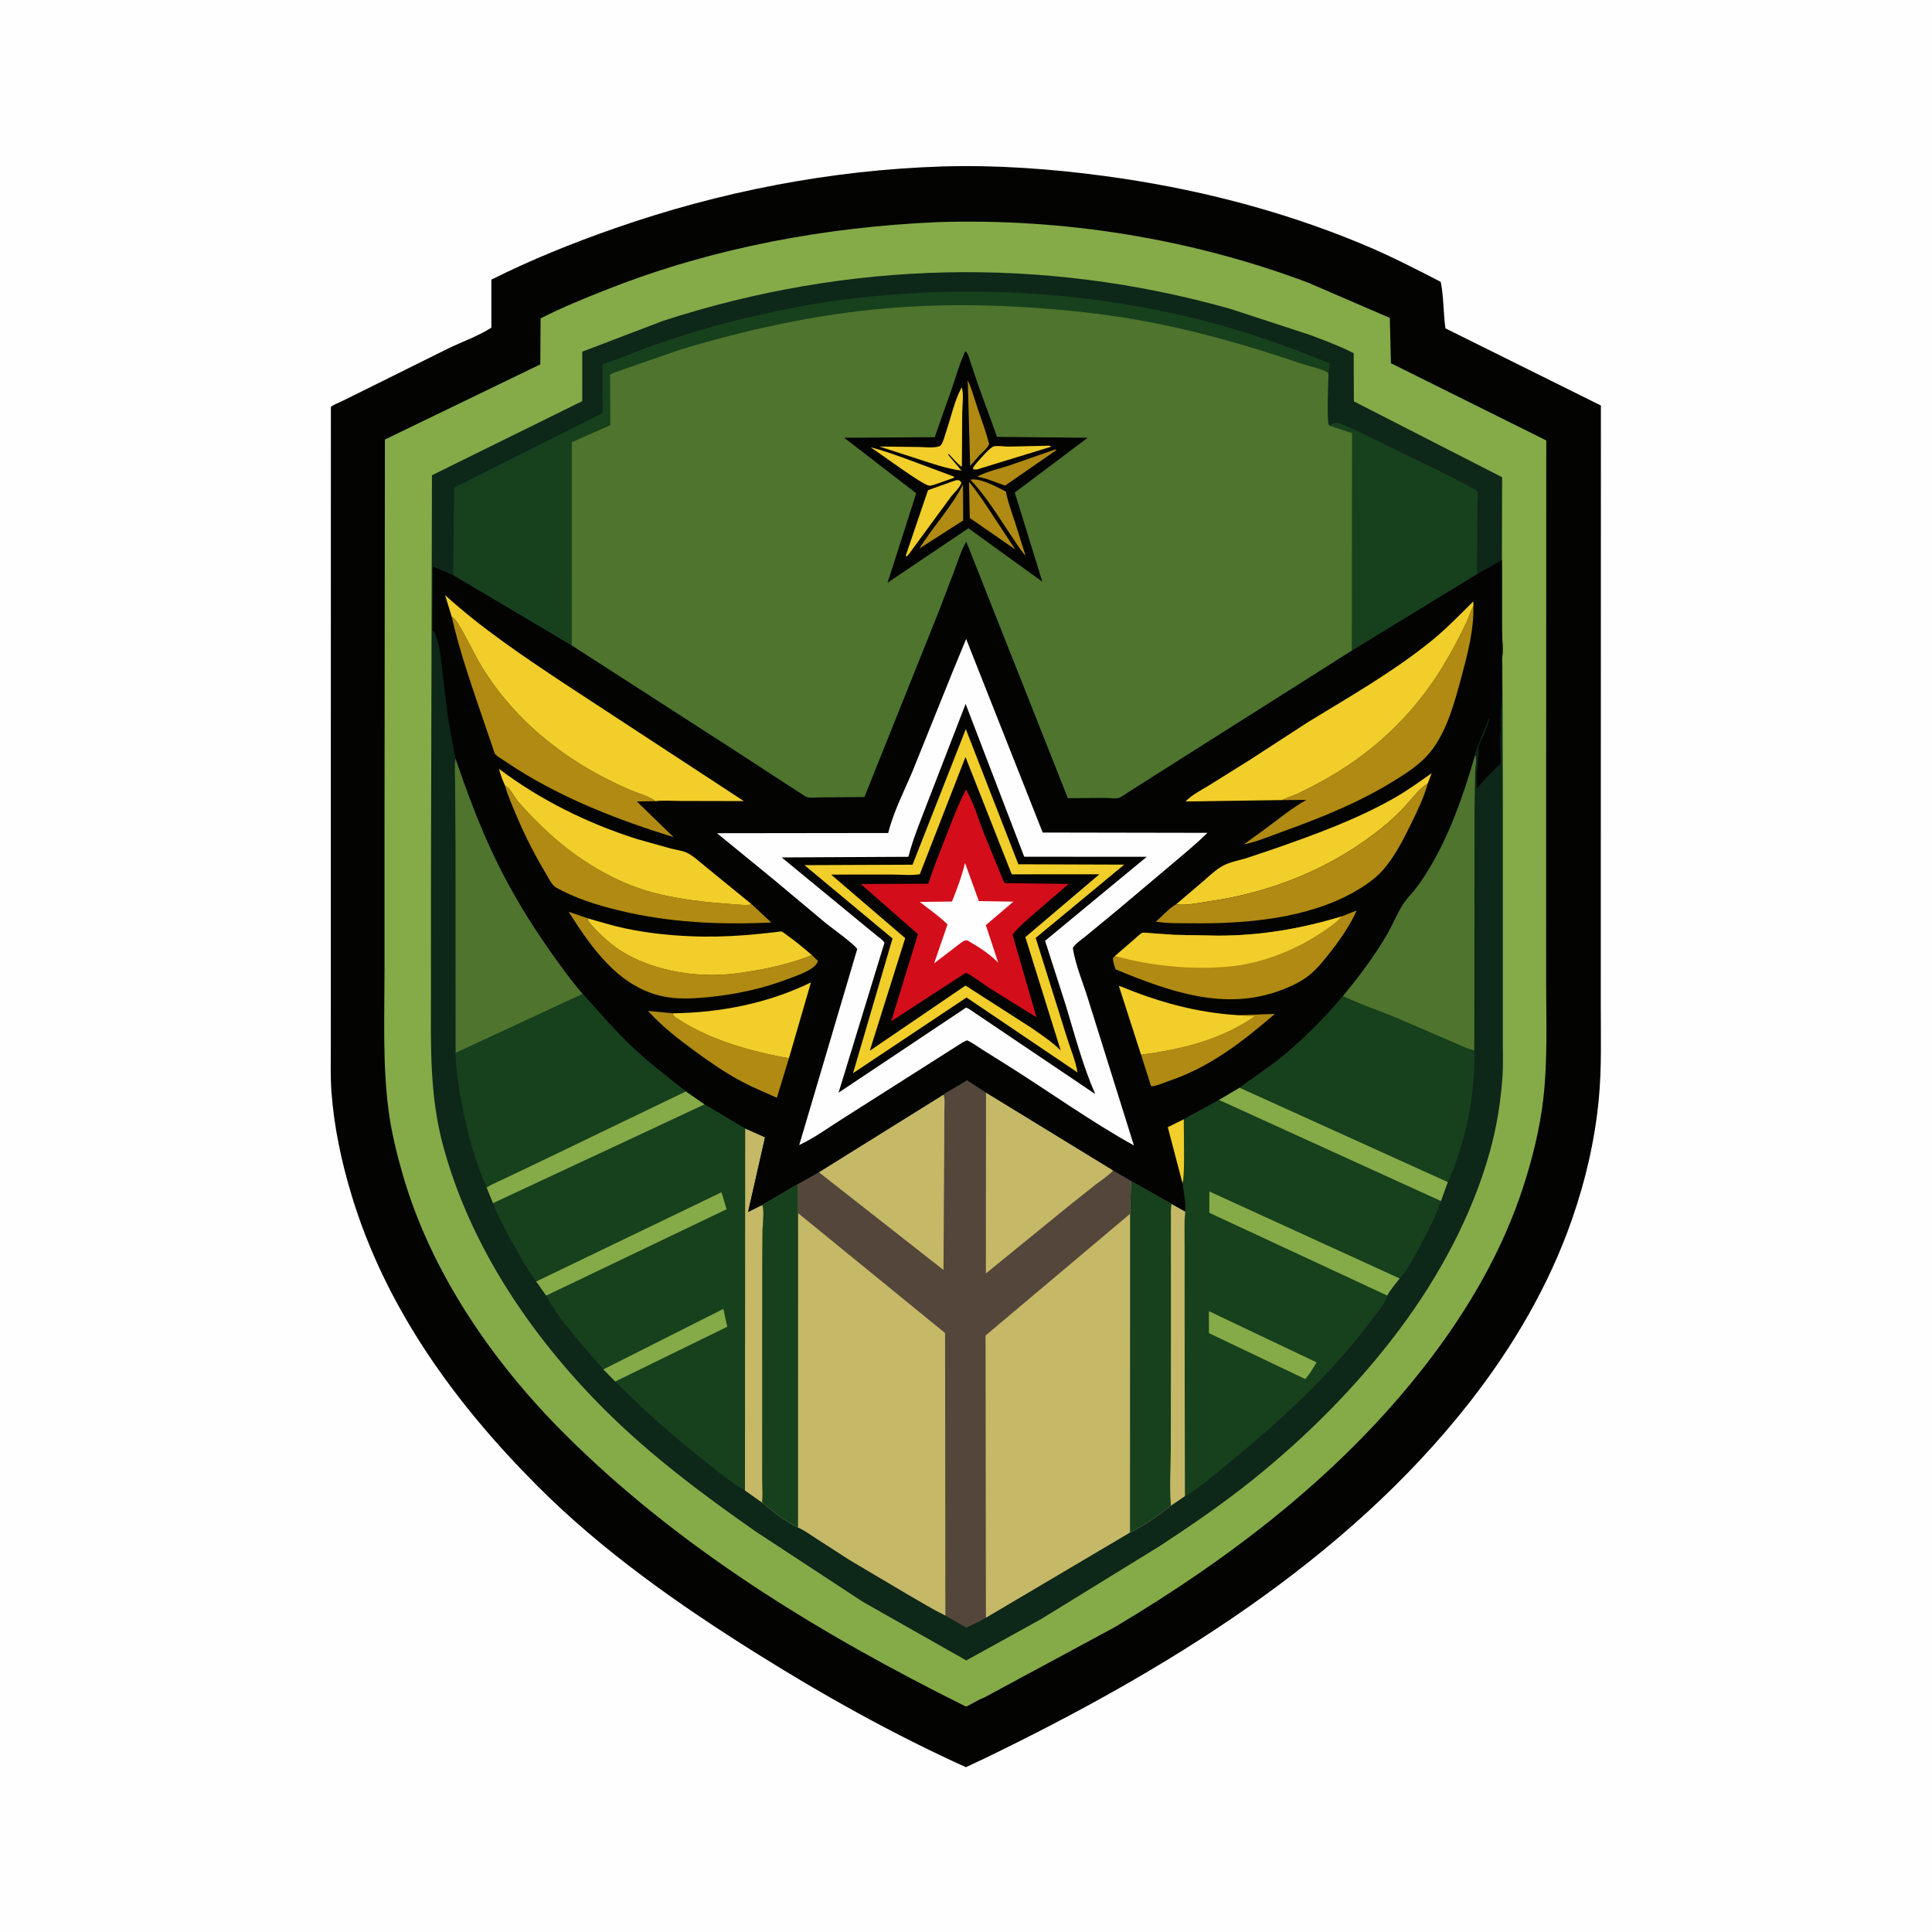 <svg version="1.1" xmlns="http://www.w3.org/2000/svg" style="display: block;" viewBox="0 0 2048 2048" width="1024" height="1024">
<path transform="translate(0,0)" fill="rgb(254,254,254)" d="M -0 -0 L 2048 0 L 2048 2048 L -0 2048 L -0 -0 z"/>
<path transform="translate(0,0)" fill="rgb(3,3,2)" d="M 999.44 176.438 C 1056.29 174.783 1113.87 178.928 1170.21 186.485 C 1263.94 199.055 1355.21 221.988 1442.68 258.21 C 1471.62 270.193 1499.46 284.369 1527.24 298.778 C 1530.46 314.66 1529.93 331.893 1532.22 348.061 L 1697.02 429.859 L 1696.91 915.249 L 1696.89 1064.85 C 1696.86 1098.23 1697.97 1132.02 1694.77 1165.28 C 1690.56 1208.93 1680.79 1251.19 1666.39 1292.57 C 1641.92 1362.87 1603.72 1427.83 1557.95 1486.32 C 1425.74 1655.29 1234.16 1771.84 1043.55 1864.08 L 1023.89 1873.3 C 946.427 1838.24 871.822 1796.53 799.851 1751.36 C 718.747 1700.46 638.4 1643.92 570.5 1576.01 C 482.804 1488.3 409.025 1387.07 372.702 1267 C 361.981 1231.56 354.107 1194.76 351.378 1157.79 C 350.2 1141.84 350.683 1125.61 350.678 1109.62 L 350.686 1034.23 L 350.686 859.876 L 350.753 431.369 C 353.51 428.924 357.903 427.467 361.282 425.843 L 380.926 416.169 L 475.022 369.443 C 489.906 362.22 507.01 356.214 520.866 347.342 L 520.852 296.452 C 562.844 275.357 606.851 257.678 651.188 242.174 C 763.239 202.991 880.731 180.152 999.44 176.438 z"/>
<path transform="translate(0,0)" fill="rgb(133,170,72)" d="M 994.583 235.432 C 1127.38 231.335 1261.79 252.749 1386.23 299.454 L 1473.28 336.997 L 1474.45 385.037 L 1639.12 466.896 L 1638.99 851.65 L 1638.97 1039.55 C 1638.96 1081.11 1640.72 1123.68 1635.95 1165 C 1632.36 1195.98 1624.7 1226.95 1615.17 1256.61 C 1593.23 1324.91 1556.96 1387.33 1513.41 1444.03 C 1424.06 1560.34 1306.86 1650.24 1181.63 1724.9 L 1043.33 1799.46 C 1036.83 1801.69 1030.47 1806.41 1023.95 1809.06 C 869.552 1732.28 719.203 1641.17 596.83 1518.32 C 521.166 1442.37 456.331 1347.83 426.59 1243.97 C 420.438 1222.48 414.941 1199.99 411.997 1177.83 C 405.433 1128.42 407.61 1077.62 407.6 1027.87 L 407.599 872.691 L 408.021 465.904 L 572.765 386.241 L 573.033 337.498 C 596.769 325.41 621.699 315.333 646.487 305.642 C 757.571 262.215 875.692 240.587 994.583 235.432 z"/>
<path transform="translate(0,0)" fill="rgb(13,39,25)" d="M 1592.15 698.491 C 1593 703.832 1592.56 709.765 1592.61 715.171 L 1592.78 746.725 L 1593.06 854.858 L 1593.08 1044.51 L 1593.07 1106.22 C 1593.05 1117.25 1593.51 1128.56 1592.8 1139.55 C 1590.99 1167.33 1586.63 1194.55 1579.15 1221.36 C 1560.31 1288.86 1524.95 1354.08 1482.98 1409.96 C 1438.46 1469.23 1385.45 1522.45 1327.66 1568.84 C 1296.43 1593.91 1263.25 1616.62 1229.82 1638.62 L 1103.27 1716.5 L 1024.29 1760.12 L 914.355 1697.81 L 801.352 1623.64 C 744.645 1584.03 688.848 1542.31 639.886 1493.24 C 562.652 1415.83 498.301 1320.66 469.647 1214.28 C 455.021 1159.99 456.781 1106.29 456.795 1050.68 L 456.875 917.514 L 457.883 503.779 L 617.183 425.242 L 617.21 372.795 L 702.719 340.17 C 899.3 276.254 1105.38 271.247 1304.37 327.46 L 1388.16 354.879 C 1403.95 360.8 1419.95 366.697 1434.99 374.362 L 1435.16 425.488 L 1592.31 505.879 L 1592.11 593.73 L 1592.18 668.155 C 1592.2 677.243 1593.85 689.74 1592.15 698.491 z"/>
<path transform="translate(0,0)" fill="rgb(78,116,45)" d="M 482.906 803.861 C 495.055 839.558 508.323 875.254 524.648 909.271 C 541.3 943.968 561.178 976.88 583.345 1008.3 C 594.212 1023.71 605.378 1039.42 617.825 1053.6 L 482.952 1116.24 L 482.877 900.859 L 482.444 833.395 C 482.437 823.785 481.443 813.325 482.906 803.861 z"/>
<path transform="translate(0,0)" fill="rgb(78,116,45)" d="M 1563.57 800.225 C 1565.91 804.277 1563.95 813.146 1563.74 818.036 L 1563.07 856.665 L 1562.83 1113.69 C 1554.11 1111.52 1545.4 1107.05 1537.12 1103.57 L 1483.87 1080.62 C 1463.88 1072.08 1442.88 1065.23 1423.26 1055.96 C 1439.95 1035.97 1456.4 1014.03 1469.6 991.6 C 1475.81 981.044 1480.41 969.418 1486.82 959.06 C 1490.38 953.308 1495.56 948.135 1499.82 942.858 C 1504.54 937.011 1508.76 930.615 1512.73 924.244 C 1535.89 887.153 1551.6 842.136 1563.57 800.225 z"/>
<path transform="translate(0,0)" fill="rgb(23,64,29)" d="M 1408.9 451.052 C 1413.23 448.952 1415.66 447.115 1420.5 448.749 L 1434.2 454.778 C 1446.79 460.806 1565.11 517.384 1566.19 520.824 C 1567.31 524.426 1566.21 532.136 1566.2 536.078 L 1565.93 584 C 1565.86 591.999 1565.05 600.568 1565.99 608.496 L 1433.03 689.738 L 1433.3 459.1 L 1408.9 451.052 z"/>
<path transform="translate(0,0)" fill="rgb(23,64,29)" d="M 1423.26 1055.96 C 1442.88 1065.23 1463.88 1072.08 1483.87 1080.62 L 1537.12 1103.57 C 1545.4 1107.05 1554.11 1111.52 1562.83 1113.69 C 1563.54 1150.07 1558.54 1184.91 1547.42 1219.59 C 1543.81 1230.84 1540.12 1242.51 1534.76 1253.06 L 1313.86 1152.97 L 1353.03 1124.8 C 1378.37 1104.63 1402.52 1080.81 1423.26 1055.96 z"/>
<path transform="translate(0,0)" fill="rgb(23,64,29)" d="M 617.825 1053.6 C 635.152 1072.53 651.354 1091.78 670.041 1109.49 C 688.195 1126.7 707.676 1141.34 727.139 1156.91 L 579.424 1228.07 L 536.73 1248.45 C 529.886 1251.78 522.273 1254.83 515.815 1258.81 C 504.103 1232.4 496.126 1203.22 490.441 1174.94 C 486.556 1155.61 483.354 1135.98 482.952 1116.24 L 617.825 1053.6 z"/>
<path transform="translate(0,0)" fill="rgb(23,64,29)" d="M 480.331 609.7 L 481.43 517.038 L 638.743 437.779 L 638.554 385.861 C 655.04 381.08 671.091 373.736 687.29 367.95 C 719.495 356.446 752.721 346.106 786 338.232 C 819.444 330.319 853.286 323.205 887.351 318.535 C 1015.3 300.994 1149.82 307.727 1275 339.682 C 1321.27 351.491 1365.53 367.149 1409.69 385.165 L 1408.34 395.825 C 1405.3 391.937 1387.31 388.034 1382.05 386.244 C 1310.54 361.931 1238.43 341.861 1163.3 332.63 C 1089.53 323.566 1012.8 320.417 938.648 326.848 C 864.262 333.3 792.169 349.249 720.804 370.644 L 660.355 391.708 C 656.072 393.434 650.322 394.685 646.629 397.357 L 646.861 450.649 L 606.095 468.769 L 606.061 684.278 L 480.331 609.7 z"/>
<path transform="translate(0,0)" fill="rgb(23,64,29)" d="M 1313.86 1152.97 L 1534.76 1253.06 L 1527.47 1273.14 C 1521.61 1290.32 1513.11 1306.54 1504.52 1322.5 C 1498.52 1333.66 1492.23 1345.84 1483.69 1355.24 C 1479.13 1361.06 1474.13 1366.84 1470.56 1373.33 C 1468.8 1381.66 1460.06 1391.03 1454.92 1397.99 C 1411.53 1456.73 1356.21 1507.3 1299.71 1553.19 C 1286.65 1563.79 1272.88 1576.07 1258.47 1584.72 L 1255.96 1585.99 L 1255.74 1390.12 L 1255.73 1323.05 C 1255.73 1310.23 1255.04 1297 1256.33 1284.28 C 1257.17 1274.17 1254.62 1264.03 1253.45 1254.05 C 1256.37 1248.56 1254.66 1196.25 1254.88 1186.47 C 1255.62 1185.4 1287.38 1168.74 1292.07 1165.9 L 1313.86 1152.97 z"/>
<path transform="translate(0,0)" fill="rgb(133,170,72)" d="M 1281.47 1389.88 L 1395.65 1444.18 L 1388.75 1455.31 L 1383.7 1461.9 L 1281.53 1413.18 L 1281.47 1389.88 z"/>
<path transform="translate(0,0)" fill="rgb(133,170,72)" d="M 1470.56 1373.33 L 1281.92 1285.61 L 1281.97 1263.02 L 1483.69 1355.24 C 1479.13 1361.06 1474.13 1366.84 1470.56 1373.33 z"/>
<path transform="translate(0,0)" fill="rgb(133,170,72)" d="M 1313.86 1152.97 L 1534.76 1253.06 L 1527.47 1273.14 L 1292.07 1165.9 L 1313.86 1152.97 z"/>
<path transform="translate(0,0)" fill="rgb(23,64,29)" d="M 727.139 1156.91 L 746.984 1170.63 L 789.944 1196.19 L 810.982 1205.59 L 793.014 1284.76 L 807.995 1277.25 C 810.628 1283.33 808.534 1295.93 808.4 1303 L 808.057 1345.77 L 807.998 1520.67 L 808.038 1568.68 C 808.055 1576.45 808.981 1585.2 807.787 1592.82 L 789.69 1579.96 C 775.286 1571.81 761.066 1559.93 748.039 1549.66 C 714.184 1522.97 682.536 1495.07 652.178 1464.45 L 639.559 1451.62 C 618.813 1426.99 594.238 1401.93 578.994 1373.37 L 568.377 1358.46 C 559.802 1346.7 552.591 1333.99 545.451 1321.33 C 537.084 1306.5 528.751 1291.29 522.617 1275.39 L 515.815 1258.81 C 522.273 1254.83 529.886 1251.78 536.73 1248.45 L 579.424 1228.07 L 727.139 1156.91 z"/>
<path transform="translate(0,0)" fill="rgb(133,170,72)" d="M 639.559 1451.62 L 766.801 1387.47 L 770.896 1406.44 L 652.178 1464.45 L 639.559 1451.62 z"/>
<path transform="translate(0,0)" fill="rgb(133,170,72)" d="M 568.377 1358.46 L 764.8 1263.86 L 770.239 1281.83 L 578.994 1373.37 L 568.377 1358.46 z"/>
<path transform="translate(0,0)" fill="rgb(133,170,72)" d="M 727.139 1156.91 L 746.984 1170.63 L 522.617 1275.39 L 515.815 1258.81 C 522.273 1254.83 529.886 1251.78 536.73 1248.45 L 579.424 1228.07 L 727.139 1156.91 z"/>
<path transform="translate(0,0)" fill="rgb(197,184,103)" d="M 789.944 1196.19 L 810.982 1205.59 L 793.014 1284.76 L 807.995 1277.25 C 810.628 1283.33 808.534 1295.93 808.4 1303 L 808.057 1345.77 L 807.998 1520.67 L 808.038 1568.68 C 808.055 1576.45 808.981 1585.2 807.787 1592.82 L 789.69 1579.96 L 789.944 1196.19 z"/>
<path transform="translate(0,0)" fill="rgb(84,70,59)" d="M 1000.15 1160.28 C 1001.34 1158.75 1004.62 1157.33 1006.39 1156.24 L 1025.05 1145.06 L 1045.22 1158.16 L 1180.06 1240.71 L 1199.03 1251.86 L 1241.97 1276.2 L 1256.33 1284.28 C 1255.04 1297 1255.73 1310.23 1255.73 1323.05 L 1255.74 1390.12 L 1255.96 1585.99 L 1241.27 1595.97 C 1228.78 1606.22 1212.35 1617.45 1197.86 1624.53 L 1045.11 1714.84 C 1038.73 1718.92 1031.02 1721.95 1024.19 1725.37 L 1002.13 1712.6 C 988.382 1705.76 975.078 1697.55 961.755 1689.93 L 901.066 1653.97 L 865.93 1631.35 C 859.506 1627.22 852.941 1622.33 845.965 1619.25 C 832.97 1613.48 818.905 1601.72 807.787 1592.82 C 808.981 1585.2 808.055 1576.45 808.038 1568.68 L 807.998 1520.67 L 808.057 1345.77 L 808.4 1303 C 808.534 1295.93 810.628 1283.33 807.995 1277.25 L 846.011 1254.92 L 868.006 1242.61 L 1000.15 1160.28 z"/>
<path transform="translate(0,0)" fill="rgb(197,184,103)" d="M 1000.15 1160.28 C 1002 1165.15 1001.07 1172.22 1001.06 1177.49 L 1000.94 1212.25 L 1000.13 1346.25 L 868.006 1242.61 L 1000.15 1160.28 z"/>
<path transform="translate(0,0)" fill="rgb(197,184,103)" d="M 1045.22 1158.16 L 1180.06 1240.71 C 1174.75 1246.43 1167.57 1251.01 1161.36 1255.77 L 1133.71 1277.71 L 1045.06 1349.95 L 1045.22 1158.16 z"/>
<path transform="translate(0,0)" fill="rgb(197,184,103)" d="M 846.011 1254.92 L 846.021 1286 L 1001.83 1413.06 L 1002.13 1712.6 C 988.382 1705.76 975.078 1697.55 961.755 1689.93 L 901.066 1653.97 L 865.93 1631.35 C 859.506 1627.22 852.941 1622.33 845.965 1619.25 C 832.97 1613.48 818.905 1601.72 807.787 1592.82 C 808.981 1585.2 808.055 1576.45 808.038 1568.68 L 807.998 1520.67 L 808.057 1345.77 L 808.4 1303 C 808.534 1295.93 810.628 1283.33 807.995 1277.25 L 846.011 1254.92 z"/>
<path transform="translate(0,0)" fill="rgb(23,64,29)" d="M 846.011 1254.92 L 846.021 1286 L 845.965 1619.25 C 832.97 1613.48 818.905 1601.72 807.787 1592.82 C 808.981 1585.2 808.055 1576.45 808.038 1568.68 L 807.998 1520.67 L 808.057 1345.77 L 808.4 1303 C 808.534 1295.93 810.628 1283.33 807.995 1277.25 L 846.011 1254.92 z"/>
<path transform="translate(0,0)" fill="rgb(197,184,103)" d="M 1199.03 1251.86 L 1241.97 1276.2 L 1256.33 1284.28 C 1255.04 1297 1255.73 1310.23 1255.73 1323.05 L 1255.74 1390.12 L 1255.96 1585.99 L 1241.27 1595.97 C 1228.78 1606.22 1212.35 1617.45 1197.86 1624.53 L 1045.11 1714.84 L 1044.72 1415.7 L 1197.92 1286.68 L 1199.03 1251.86 z"/>
<path transform="translate(0,0)" fill="rgb(23,64,29)" d="M 1199.03 1251.86 L 1241.97 1276.2 L 1256.33 1284.28 C 1255.04 1297 1255.73 1310.23 1255.73 1323.05 L 1255.74 1390.12 L 1255.96 1585.99 L 1241.27 1595.97 C 1228.78 1606.22 1212.35 1617.45 1197.86 1624.53 L 1197.92 1286.68 L 1199.03 1251.86 z"/>
<path transform="translate(0,0)" fill="rgb(197,184,103)" d="M 1241.97 1276.2 L 1256.33 1284.28 C 1255.04 1297 1255.73 1310.23 1255.73 1323.05 L 1255.74 1390.12 L 1255.96 1585.99 L 1241.27 1595.97 C 1239.42 1576.46 1241.09 1555.2 1241.1 1535.53 L 1241.23 1408.84 L 1241.2 1317.82 L 1241.21 1291.51 C 1241.22 1286.4 1240.84 1281.2 1241.97 1276.2 z"/>
<path transform="translate(0,0)" fill="rgb(78,116,45)" d="M 606.061 684.278 L 606.095 468.769 L 646.861 450.649 L 646.629 397.357 C 650.322 394.685 656.072 393.434 660.355 391.708 L 720.804 370.644 C 792.169 349.249 864.262 333.3 938.648 326.848 C 1012.8 320.417 1089.53 323.566 1163.3 332.63 C 1238.43 341.861 1310.54 361.931 1382.05 386.244 C 1387.31 388.034 1405.3 391.937 1408.34 395.825 C 1408.13 403.305 1406.03 446.902 1408.9 451.052 L 1433.3 459.1 L 1433.03 689.738 L 1376.24 725.695 L 1237.31 813.661 L 1196.84 839.368 C 1193.82 841.198 1188.93 845.074 1185.8 845.935 C 1182.56 846.824 1176.01 845.931 1172.35 845.941 L 1131.89 846.174 L 1024.27 574.354 C 1018.9 583.827 1015.65 594.322 1011.9 604.502 L 994.846 649.155 L 916.366 845.067 L 870.278 845.304 C 866.151 845.318 859.738 846.215 855.812 845.156 C 853.614 844.562 850.989 842.476 849.064 841.273 L 832.148 830.375 L 777.11 794.5 L 606.061 684.278 z"/>
<path transform="translate(0,0)" fill="rgb(3,3,2)" d="M 1023.19 372.5 L 1023.87 372.675 C 1026.43 375.227 1027.25 379.491 1028.41 382.882 L 1037.04 408.5 L 1056.89 463.118 L 1153.01 464.034 L 1075.71 522.097 L 1104.92 616.609 L 1026.57 559.997 L 940.87 617.711 L 971.212 522.901 L 894.829 464.026 L 990.832 463.437 L 1008.27 414 C 1013.05 400.358 1017.02 385.474 1023.19 372.5 z"/>
<path transform="translate(0,0)" fill="rgb(176,138,18)" d="M 1020.81 513.456 L 1021 551.704 L 974.66 581.41 C 988.788 558.329 1008.69 537.727 1020.81 513.456 z"/>
<path transform="translate(0,0)" fill="rgb(176,138,18)" d="M 1118.43 476.5 L 1119.88 477.047 L 1065.48 514.749 L 1045.47 507.567 L 1036.03 505.182 C 1045.61 499.879 1058.99 496.999 1069.51 493.557 L 1118.43 476.5 z"/>
<path transform="translate(0,0)" fill="rgb(241,206,41)" d="M 1110.49 472.5 C 1112.61 472.459 1112.57 472.092 1114.33 473.5 L 1035.5 497.683 L 1032.13 497.649 L 1031.28 496.035 C 1033.08 493.325 1035 490.871 1037.21 488.496 C 1040.51 484.961 1049.25 474.391 1053.45 473.192 C 1056.94 472.201 1064.94 473.417 1069 473.418 L 1110.49 472.5 z"/>
<path transform="translate(0,0)" fill="rgb(176,138,18)" d="M 1025.85 403.032 C 1030.29 412.581 1033 423.039 1036.36 433.011 C 1040.61 445.623 1045.4 457.922 1048.49 470.896 C 1046.81 474.992 1041.29 479.432 1038.18 482.729 L 1028.4 493.861 L 1025.85 403.032 z"/>
<path transform="translate(0,0)" fill="rgb(241,206,41)" d="M 922.784 474.222 C 935.343 477.158 947.355 481.706 959.511 485.962 L 1011.5 505.327 L 1011.1 506.5 L 1006.96 508.009 L 990.985 513.604 C 989.604 513.943 986.35 515.068 985.05 514.859 C 976.792 513.533 933.954 481.126 922.784 474.222 z"/>
<path transform="translate(0,0)" fill="rgb(176,138,18)" d="M 1027.18 510.815 C 1037.02 522.463 1045.14 535.258 1053.5 547.968 L 1076.24 582.498 L 1028.03 549.059 L 1027.18 510.815 z"/>
<path transform="translate(0,0)" fill="rgb(176,138,18)" d="M 1028.68 508.5 C 1039.29 506.36 1057.01 516.454 1066.32 521.118 C 1068.29 532.036 1072.41 542.803 1075.87 553.33 L 1087.15 589.206 C 1080.84 581.936 1075.65 573.424 1070.3 565.426 C 1057.05 545.644 1045.16 525.902 1028.68 508.5 z"/>
<path transform="translate(0,0)" fill="rgb(241,206,41)" d="M 1011.98 509.5 C 1013.41 508.981 1014.1 508.858 1015.66 508.986 C 1017.66 509.15 1017.83 510.074 1019.09 511.5 C 1018.57 515.86 1010.49 523.206 1007.72 527.026 L 963.376 587.512 L 961 589.961 L 960.124 589 L 983.744 519.57 L 1011.98 509.5 z"/>
<path transform="translate(0,0)" fill="rgb(241,206,41)" d="M 1019.47 410.5 C 1021.83 417.834 1020.08 429.951 1020 437.693 L 1019.61 495.047 C 1014.51 491.059 1010.18 485.957 1005.75 481.242 L 1005.03 482 L 1019.22 498.879 C 1003.14 496.766 988.093 491.428 972.751 486.426 L 932.1 473.313 L 974.444 473.836 C 980.502 473.928 988.919 475.033 994.642 473.363 C 996.53 472.812 996.865 472.693 997.89 471.114 C 1000.27 467.445 1001.49 461.794 1002.91 457.641 C 1007.99 442.791 1011.69 425.069 1019.07 411.225 L 1019.47 410.5 z"/>
<path transform="translate(0,0)" fill="rgb(3,3,2)" d="M 606.061 684.278 L 777.11 794.5 L 832.148 830.375 L 849.064 841.273 C 850.989 842.476 853.614 844.562 855.812 845.156 C 859.738 846.215 866.151 845.318 870.278 845.304 L 916.366 845.067 L 994.846 649.155 L 1011.9 604.502 C 1015.65 594.322 1018.9 583.827 1024.27 574.354 L 1131.89 846.174 L 1172.35 845.941 C 1176.01 845.931 1182.56 846.824 1185.8 845.935 C 1188.93 845.074 1193.82 841.198 1196.84 839.368 L 1237.31 813.661 L 1376.24 725.695 L 1433.03 689.738 L 1565.99 608.496 L 1592.11 593.73 L 1592.18 668.155 C 1592.2 677.243 1593.85 689.74 1592.15 698.491 L 1592.04 699.679 C 1590.58 716.644 1593.69 734.885 1590.97 751.531 C 1590.71 753.102 1590.98 753.989 1591 755.5 L 1590.76 758 C 1590.68 759.446 1590.74 760.799 1590.6 762.25 C 1590.44 763.916 1590.48 763.183 1590.77 764.969 C 1591.08 766.838 1590.52 767.773 1590.51 769.5 L 1590.76 771 C 1590.89 772.733 1590.79 774.553 1590.62 776.281 C 1589.82 784.412 1590.54 793.779 1590.48 802.088 C 1590.47 803.593 1590.93 808.442 1590.45 809.587 C 1590.24 810.096 1587.61 812.397 1587.03 812.963 L 1575.24 824.705 C 1571.89 828.192 1568.98 832.239 1565.47 835.783 C 1565.2 828.156 1564.76 820.66 1566.22 813.121 C 1567.11 808.506 1566.25 803.886 1567.22 799.006 C 1567.53 797.449 1567.39 796.642 1567.25 795.116 C 1566.9 791.282 1569.28 787.062 1570.77 783.609 C 1573.71 776.785 1577.57 769.137 1578.8 761.808 L 1578.17 762 L 1566.75 790.393 C 1565.63 793.592 1563.84 796.861 1563.57 800.225 C 1551.6 842.136 1535.89 887.153 1512.73 924.244 C 1508.76 930.615 1504.54 937.011 1499.82 942.858 C 1495.56 948.135 1490.38 953.308 1486.82 959.06 C 1480.41 969.418 1475.81 981.044 1469.6 991.6 C 1456.4 1014.03 1439.95 1035.97 1423.26 1055.96 C 1402.52 1080.81 1378.37 1104.63 1353.03 1124.8 L 1313.86 1152.97 L 1292.07 1165.9 C 1287.38 1168.74 1255.62 1185.4 1254.88 1186.47 C 1254.66 1196.25 1256.37 1248.56 1253.45 1254.05 C 1254.62 1264.03 1257.17 1274.17 1256.33 1284.28 L 1241.97 1276.2 L 1199.03 1251.86 L 1180.06 1240.71 L 1045.22 1158.16 L 1025.05 1145.06 L 1006.39 1156.24 C 1004.62 1157.33 1001.34 1158.75 1000.15 1160.28 L 868.006 1242.61 L 846.011 1254.92 L 807.995 1277.25 L 793.014 1284.76 L 810.982 1205.59 L 789.944 1196.19 L 746.984 1170.63 L 727.139 1156.91 C 707.676 1141.34 688.195 1126.7 670.041 1109.49 C 651.354 1091.78 635.152 1072.53 617.825 1053.6 C 605.378 1039.42 594.212 1023.71 583.345 1008.3 C 561.178 976.88 541.3 943.968 524.648 909.271 C 508.323 875.254 495.055 839.558 482.906 803.861 L 474.907 761 L 467.21 697.188 C 466.161 690.947 465.691 684.316 463.52 678.338 L 462.042 674.094 C 461.059 671.146 461.322 669.906 458.51 668.5 L 458.957 600.666 L 480.331 609.7 L 606.061 684.278 z"/>
<path transform="translate(0,0)" fill="rgb(241,206,41)" d="M 1254.88 1186.47 C 1254.66 1196.25 1256.37 1248.56 1253.45 1254.05 L 1237.91 1194.84 L 1254.88 1186.47 z"/>
<path transform="translate(0,0)" fill="rgb(176,138,18)" d="M 1312.48 1076.14 L 1351.45 1074.77 C 1316.56 1104.66 1282.31 1131.54 1238.05 1146.21 C 1233.77 1147.63 1225.56 1151.43 1221.19 1151.4 L 1220.12 1151.18 L 1209.53 1118.04 C 1252.48 1112.43 1294.41 1102.42 1330.58 1077.1 L 1313.63 1076.31 L 1312.48 1076.14 z"/>
<path transform="translate(0,0)" fill="rgb(176,138,18)" d="M 836.292 1121.81 L 823.52 1163.68 C 811.19 1158.07 798.632 1153.07 786.651 1146.7 C 769.006 1137.32 752.99 1126.21 736.893 1114.46 C 719.146 1101.51 701.7 1087.93 686.909 1071.61 L 713.078 1074.13 C 713.761 1077.32 716.06 1078.47 718.696 1080.19 C 753.032 1102.66 796.282 1114.71 836.292 1121.81 z"/>
<path transform="translate(0,0)" fill="rgb(241,206,41)" d="M 1209.53 1118.04 L 1186.21 1045.72 L 1186.58 1045.09 C 1227.95 1062.12 1267.59 1073.35 1312.48 1076.14 L 1313.63 1076.31 L 1330.58 1077.1 C 1294.41 1102.42 1252.48 1112.43 1209.53 1118.04 z"/>
<path transform="translate(0,0)" fill="rgb(241,206,41)" d="M 713.078 1074.13 C 763.456 1073.53 814.184 1063.6 859.647 1041.4 L 836.292 1121.81 C 796.282 1114.71 753.032 1102.66 718.696 1080.19 C 716.06 1078.47 713.761 1077.32 713.078 1074.13 z"/>
<path transform="translate(0,0)" fill="rgb(176,138,18)" d="M 860.644 1012.44 L 866.97 1018.5 C 866.356 1021.98 862.919 1024.89 860.089 1026.76 C 853.251 1031.27 844.638 1034.22 837.031 1037.14 C 808.923 1047.95 779.795 1054.25 749.857 1057.12 C 734.358 1058.61 717.599 1059.42 702.281 1056.1 C 655.483 1045.95 626.948 1004.48 602.771 966.511 L 622.996 973.472 C 623.421 977.076 626.19 979.542 628.5 982.147 C 634.772 989.217 641.424 995.466 648.87 1001.29 C 683.618 1028.45 736.503 1037.39 779.406 1031.96 C 806.397 1028.55 835.37 1022.67 860.644 1012.44 z"/>
<path transform="translate(0,0)" fill="rgb(241,206,41)" d="M 622.996 973.472 C 635.954 977.087 648.835 981.188 662 983.992 C 689.228 989.791 717.178 992.418 745 992.802 C 764.65 993.073 784.495 992.025 804.043 990.037 L 822.67 988.06 C 824.067 987.917 827.375 987.14 828.484 987.466 C 830.053 987.928 833.087 990.539 834.51 991.542 C 843.581 997.928 852.203 1005.26 860.644 1012.44 C 835.37 1022.67 806.397 1028.55 779.406 1031.96 C 736.503 1037.39 683.618 1028.45 648.87 1001.29 C 641.424 995.466 634.772 989.217 628.5 982.147 C 626.19 979.542 623.421 977.076 622.996 973.472 z"/>
<path transform="translate(0,0)" fill="rgb(241,206,41)" d="M 1246.79 958.564 L 1275.84 933.813 C 1282.15 928.351 1288.93 921.783 1296.26 917.788 C 1303.63 913.774 1313.6 911.995 1321.63 909.552 L 1353.28 898.87 C 1396.14 883.844 1438.9 868.204 1478.5 845.63 C 1492.1 837.878 1504.79 828.591 1517.62 819.656 L 1513.42 830.699 L 1512.69 831.104 C 1504.16 836.162 1496.52 847.142 1489.66 854.439 C 1482.14 862.422 1474.15 870.09 1465.62 876.987 C 1412.51 919.942 1348.87 945.816 1281.51 955.456 C 1271.22 956.929 1256.94 960.347 1246.79 958.564 z"/>
<path transform="translate(0,0)" fill="rgb(176,138,18)" d="M 535.36 832.796 L 536.758 833.479 C 540.653 835.641 545.938 845.82 549.262 849.74 C 557.294 859.214 566.427 868.369 575.351 877.01 C 605.533 906.24 644.151 931.513 684.5 943.942 C 706.205 950.628 729.033 953.927 751.545 956.412 L 780.08 958.782 C 784.965 959.044 790.651 959.75 795.459 958.959 L 796.895 958.619 L 817.596 977.894 C 762.49 980.491 709.156 978.023 655.351 964.9 C 632.854 959.414 609.657 952.204 589.393 940.792 C 584.92 938.273 580.787 929.477 578.078 924.953 C 565.996 904.774 555.51 883.926 546.461 862.215 C 542.461 852.617 538.082 842.84 535.36 832.796 z"/>
<path transform="translate(0,0)" fill="rgb(176,138,18)" d="M 1246.79 958.564 C 1256.94 960.347 1271.22 956.929 1281.51 955.456 C 1348.87 945.816 1412.51 919.942 1465.62 876.987 C 1474.15 870.09 1482.14 862.422 1489.66 854.439 C 1496.52 847.142 1504.16 836.162 1512.69 831.104 L 1513.42 830.699 C 1509.44 845.204 1502.58 859.399 1495.99 872.887 C 1487.65 889.925 1477.97 909.074 1465.18 923.145 C 1457.16 931.957 1446.58 939.13 1436.31 945.02 C 1385.71 974.028 1320.01 979.402 1262.67 978.722 C 1250.54 978.578 1237.28 979.014 1225.33 976.969 C 1231.82 971.255 1239.38 962.705 1246.79 958.564 z"/>
<path transform="translate(0,0)" fill="rgb(176,138,18)" d="M 478.812 653.652 C 481.765 655.655 482.966 656.983 484.819 660 L 485.695 661.329 C 495.169 676.35 502.237 692.933 511.612 708.135 C 540.428 754.865 582.406 792.169 630.188 818.807 C 642.362 825.594 654.956 831.652 667.716 837.252 C 676.211 840.98 687.661 843.714 694.946 849.27 L 675.123 849.607 L 714.026 887.418 C 656.204 869.48 599.232 847.549 547.878 815.119 L 530.5 803.718 C 528.851 802.545 525.812 800.733 524.719 799.157 C 523.796 797.826 523.137 794.716 522.579 793.141 L 515.827 773.503 C 502.537 733.949 488.031 694.404 478.812 653.652 z"/>
<path transform="translate(0,0)" fill="rgb(241,206,41)" d="M 535.36 832.796 C 533.045 827.359 530.126 820.898 529.123 815.101 C 572.753 848.113 623.116 872.844 675.197 889.418 L 711.546 899.588 C 716.779 900.931 723.337 901.644 728.205 903.965 C 735.37 907.38 743.201 915 749.5 919.975 L 796.895 958.619 L 795.459 958.959 C 790.651 959.75 784.965 959.044 780.08 958.782 L 751.545 956.412 C 729.033 953.927 706.205 950.628 684.5 943.942 C 644.151 931.513 605.533 906.24 575.351 877.01 C 566.427 868.369 557.294 859.214 549.262 849.74 C 545.938 845.82 540.653 835.641 536.758 833.479 L 535.36 832.796 z"/>
<path transform="translate(0,0)" fill="rgb(176,138,18)" d="M 1561.87 642.126 C 1562.45 667.513 1555.89 692.655 1549.33 717.014 C 1541.75 745.124 1532.68 780.169 1512.04 801.877 C 1501.5 812.968 1488.37 821.171 1475.39 829.097 C 1438.73 851.501 1400.26 866.827 1360 881.387 C 1346.5 886.274 1332.5 892.253 1318.44 895.143 L 1343.17 877.209 C 1356.85 866.909 1369.87 856.357 1384.88 847.959 L 1358.85 848.101 L 1364.86 845.511 C 1376.34 841.576 1387.87 835.259 1398.6 829.525 C 1452.48 800.731 1497.03 759.392 1528.98 707.126 C 1538.23 691.996 1546.68 676.112 1554.28 660.094 C 1557.09 654.17 1558.9 647.969 1561.87 642.126 z"/>
<path transform="translate(0,0)" fill="rgb(176,138,18)" d="M 1421.92 971.544 L 1438.14 965.175 C 1430.51 982.21 1419.06 998.311 1407.4 1012.86 C 1401.19 1020.61 1394.64 1028.55 1386.73 1034.63 C 1378.21 1041.19 1368.31 1045.68 1358.3 1049.5 C 1298.24 1072.43 1238.91 1050.79 1182.62 1027.59 C 1181.25 1023.55 1179.72 1019.82 1179.77 1015.5 L 1181.97 1013.4 L 1202.7 995.533 C 1204.72 993.803 1208.6 989.794 1211.04 988.792 C 1212.13 988.344 1216.76 989.034 1218.08 989.097 L 1244.38 990.976 L 1291.58 991.854 C 1336.64 991.788 1378.82 984.541 1421.92 971.544 z"/>
<path transform="translate(0,0)" fill="rgb(241,206,41)" d="M 1181.97 1013.4 L 1202.7 995.533 C 1204.72 993.803 1208.6 989.794 1211.04 988.792 C 1212.13 988.344 1216.76 989.034 1218.08 989.097 L 1244.38 990.976 L 1291.58 991.854 C 1336.64 991.788 1378.82 984.541 1421.92 971.544 C 1416.3 978.27 1408.47 983.372 1401.25 988.222 C 1372.47 1007.56 1336.71 1021.55 1302.03 1024.68 C 1262.5 1028.24 1220.29 1023.91 1181.97 1013.4 z"/>
<path transform="translate(0,0)" fill="rgb(241,206,41)" d="M 1358.85 848.101 L 1258.1 849.581 L 1256.64 849.703 C 1262.87 842.825 1273.68 837.434 1281.56 832.558 L 1324.96 805.471 L 1386.32 765.607 C 1430.92 738.314 1477.06 712.069 1517.75 679.03 C 1533.41 666.314 1547.45 651.641 1561.8 637.5 L 1561.87 642.126 C 1558.9 647.969 1557.09 654.17 1554.28 660.094 C 1546.68 676.112 1538.23 691.996 1528.98 707.126 C 1497.03 759.392 1452.48 800.731 1398.6 829.525 C 1387.87 835.259 1376.34 841.576 1364.86 845.511 L 1358.85 848.101 z"/>
<path transform="translate(0,0)" fill="rgb(241,206,41)" d="M 478.812 653.652 L 471.835 630.899 C 511.514 666.761 554.214 695.357 598.645 724.882 L 788.535 849.202 L 721.655 849.056 C 713.131 849.104 703.342 848.19 694.946 849.27 C 687.661 843.714 676.211 840.98 667.716 837.252 C 654.956 831.652 642.362 825.594 630.188 818.807 C 582.406 792.169 540.428 754.865 511.612 708.135 C 502.237 692.933 495.169 676.35 485.695 661.329 L 484.819 660 C 482.966 656.983 481.765 655.655 478.812 653.652 z"/>
<path transform="translate(0,0)" fill="rgb(254,254,254)" d="M 1024.13 677.257 L 1105.3 882.528 L 1279.94 882.843 C 1267.3 895.299 1253.17 906.79 1239.63 918.273 L 1184.03 965.105 L 1151.99 991.521 C 1147.54 995.194 1140.16 999.996 1137.21 1004.87 C 1140.12 1023.5 1148.42 1042.56 1153.91 1060.67 L 1201.99 1214.22 C 1155.35 1188.34 1111.96 1156.95 1066.81 1128.6 L 1041.61 1112.83 C 1036.24 1109.39 1030.82 1105.34 1025 1102.73 L 1020.68 1104.84 L 895.184 1184.58 C 879.181 1194.54 864.383 1205.71 847.22 1213.76 L 908.679 1006.15 C 907.697 1002.43 879.956 982.331 875.5 978.69 L 820.223 932.436 L 760.057 883.242 L 941.554 883.018 C 946.888 860.954 958.668 838.219 967.448 817.227 L 1009.87 712 L 1023.75 678.335 L 1024.13 677.257 z"/>
<path transform="translate(0,0)" fill="rgb(3,3,2)" d="M 1023.61 746.182 L 1085.71 908.164 L 1215.61 908.238 L 1107.84 997.264 L 1129.87 1066 C 1139.33 1097.16 1147.9 1129.94 1161 1159.75 L 1027.12 1069.5 C 1026.05 1068.84 1025.18 1068.54 1024 1068.15 L 888.916 1158.29 L 937.584 999.269 C 935.613 996.202 931.794 993.777 928.99 991.485 L 909.527 975.499 L 828.595 908.909 L 962.922 908.239 C 968.05 888.234 976.071 869.494 983.352 850.226 L 1023.61 746.182 z"/>
<path transform="translate(0,0)" fill="rgb(241,206,41)" d="M 1023.8 772.853 L 1079.5 916.166 L 1191.74 916.552 L 1097.88 994.234 L 1130.92 1099.58 C 1134.57 1111.49 1140.36 1124.61 1142.1 1136.79 L 1024.55 1057.39 L 904.259 1137.61 L 946.105 994.818 L 852.753 917.091 L 967.33 916.624 L 1023.8 772.853 z"/>
<path transform="translate(0,0)" fill="rgb(3,3,2)" d="M 1023.46 802.477 L 1072.49 926.821 L 1165.38 926.794 L 1086.92 993.371 L 1124.39 1113.53 C 1115.05 1104.23 1104.08 1097.14 1093.33 1089.58 L 1023.47 1044.73 L 922.01 1113.84 L 959.551 994.474 L 881.019 927.099 L 946.223 927.066 C 955.155 927.06 966.445 928.31 975.069 926.645 L 1023.46 802.477 z"/>
<path transform="translate(0,0)" fill="rgb(211,13,26)" d="M 1024.01 836.946 C 1032.13 850.926 1037 867.786 1042.79 882.908 L 1064.7 936.176 L 1132.8 936.975 L 1094.64 969.885 C 1087.25 976.358 1079.4 982.988 1073.31 990.699 L 1098.7 1078.4 L 1050.39 1048.36 C 1041.73 1042.77 1033.19 1035.76 1024 1031.19 L 1021.39 1032.74 L 944.716 1082.58 L 973.109 990.248 L 912.453 937.095 L 984.174 936.776 C 988.926 920.953 995.353 905.672 1001.37 890.306 C 1008.41 872.343 1015.11 854.089 1024.01 836.946 z"/>
<path transform="translate(0,0)" fill="rgb(254,254,254)" d="M 1022.92 914.678 L 1037.62 955.181 L 1074.26 955.784 L 1045.01 980.685 L 1058.13 1020.45 C 1048.88 1010.95 1036.92 1003.5 1025.5 996.85 L 1025.21 996.79 C 1021.58 996.528 1018.87 999.409 1015.96 1001.44 L 990.194 1021.22 L 1004.38 979.952 C 995.794 971.231 984.66 963.811 975.042 956.097 L 1009.16 955.654 C 1014.52 942.121 1019.63 928.879 1022.92 914.678 z"/>
</svg>